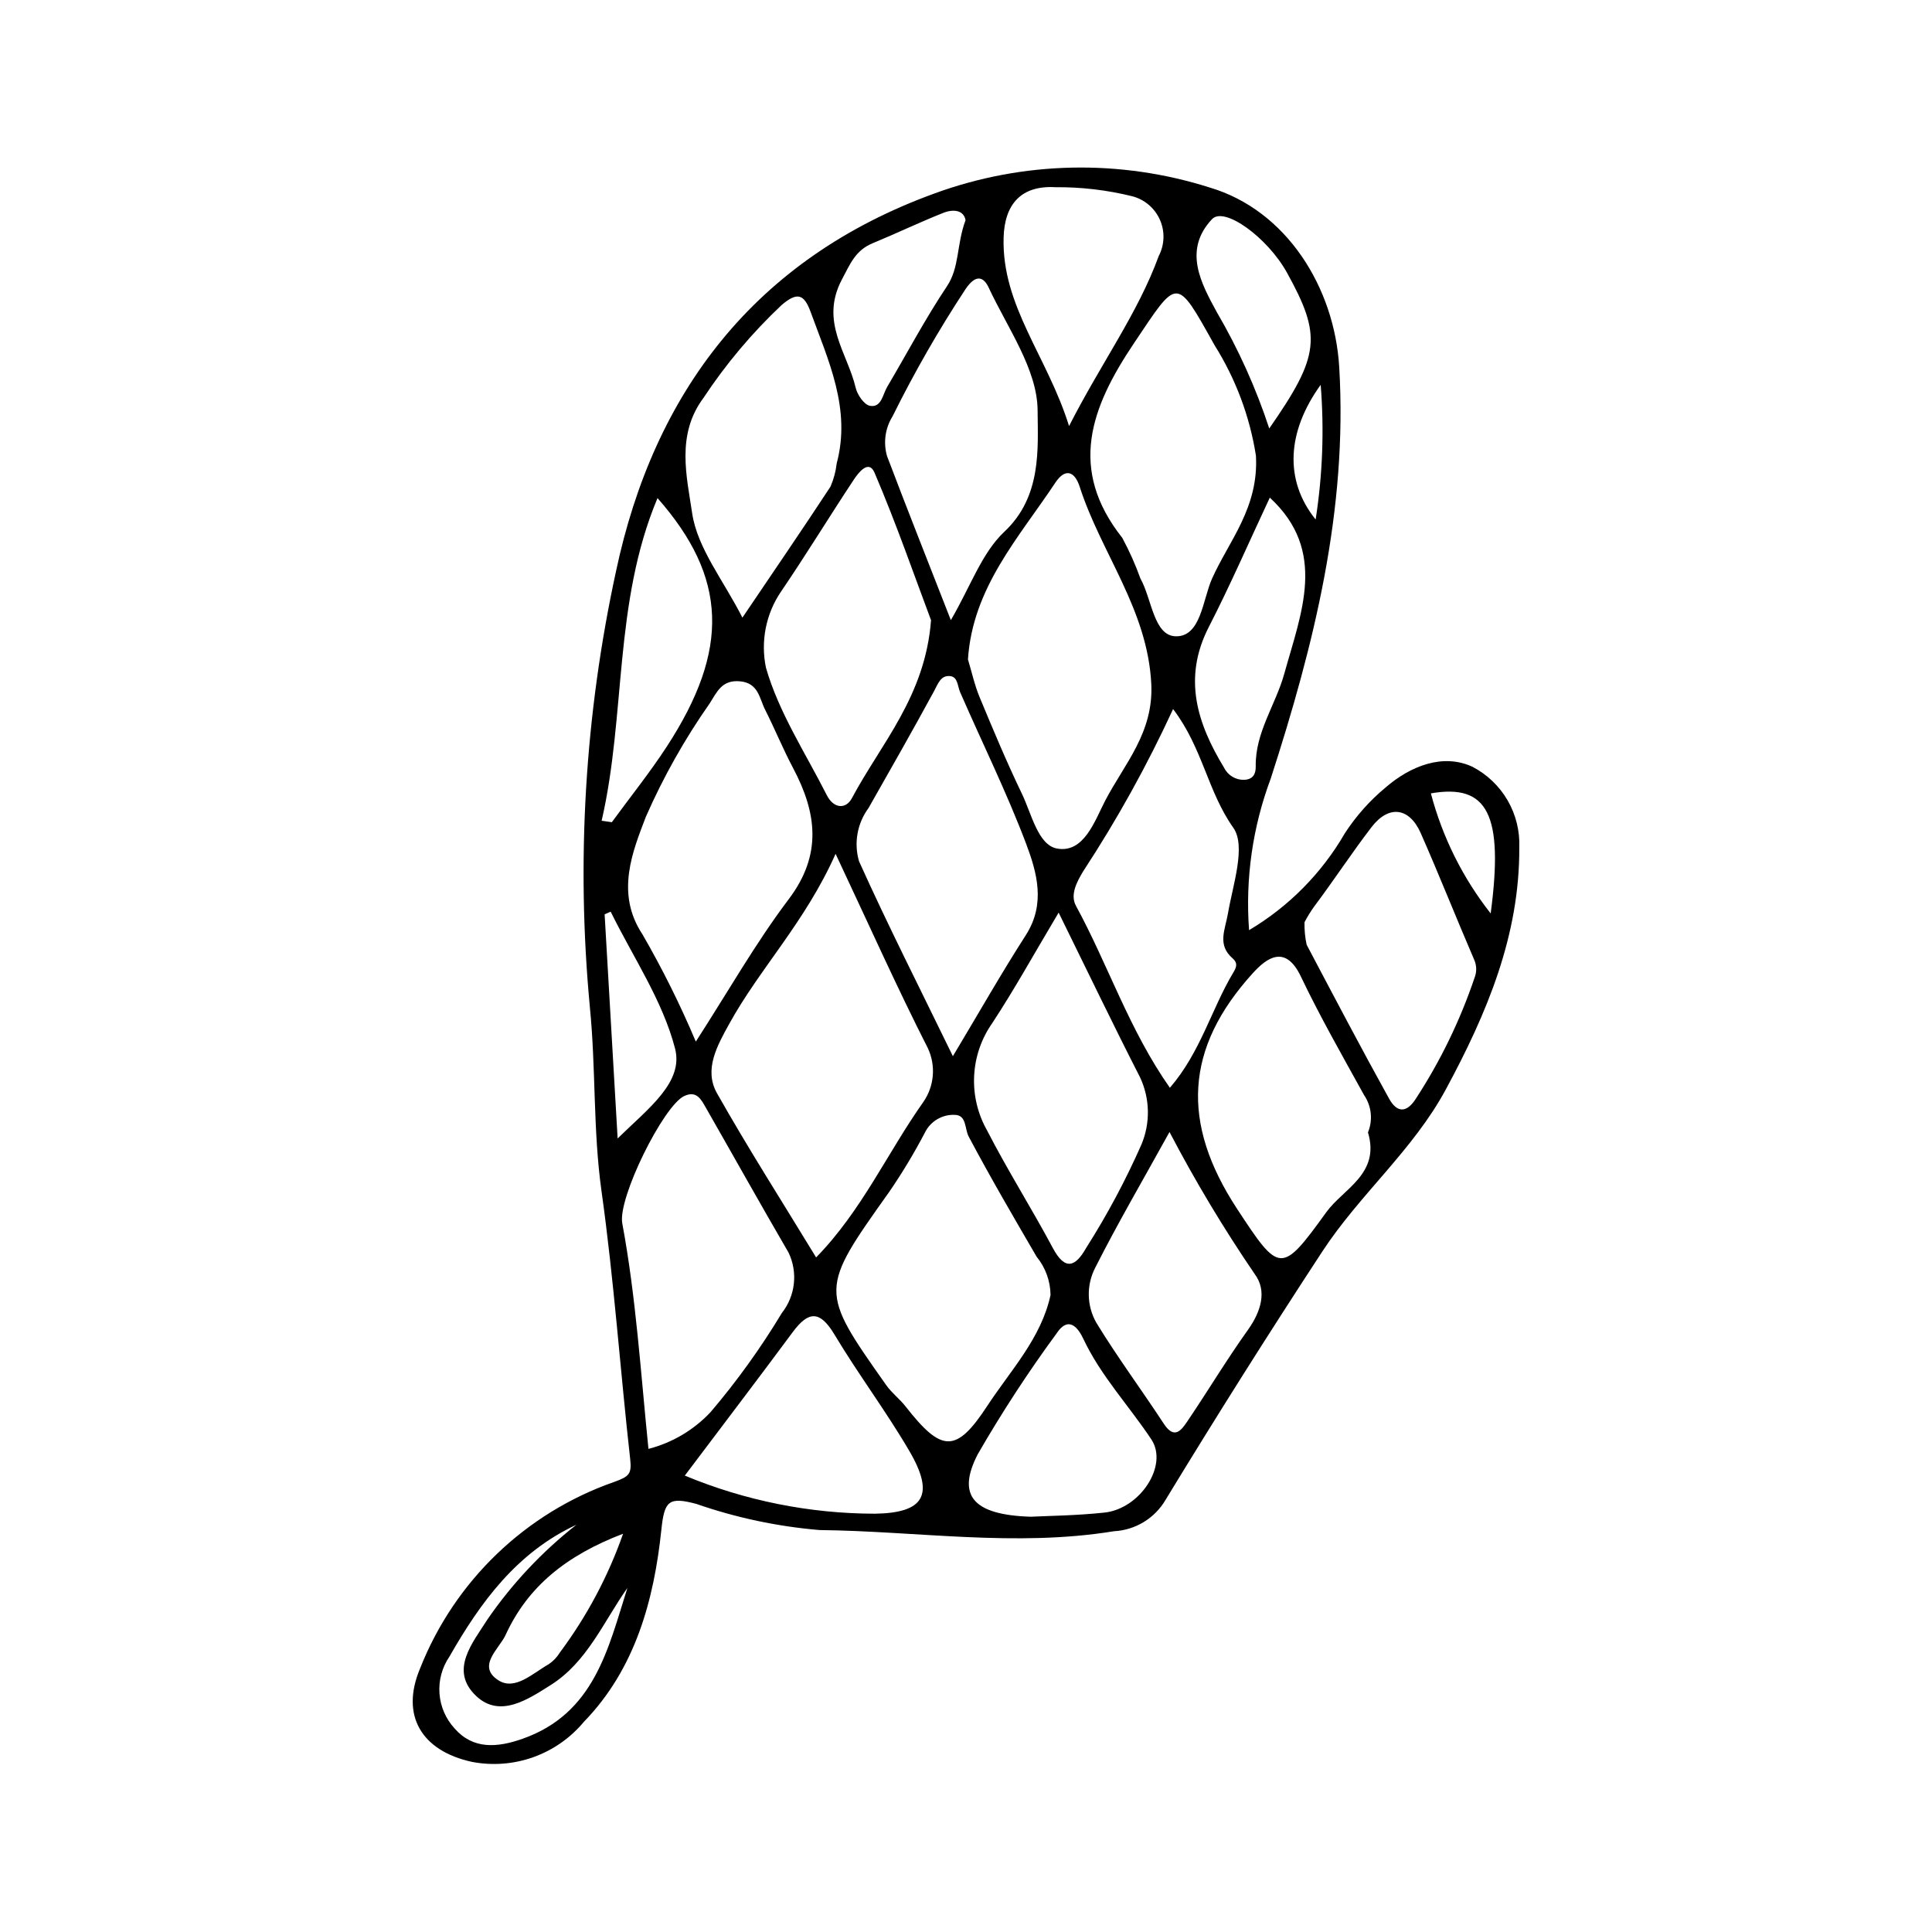 <?xml version="1.0" encoding="UTF-8"?>
<!-- Uploaded to: ICON Repo, www.svgrepo.com, Generator: ICON Repo Mixer Tools -->
<svg fill="#000000" width="800px" height="800px" version="1.1" viewBox="144 144 512 512" xmlns="http://www.w3.org/2000/svg">
 <path d="m475.02 390.5c10.512-6.242 19.25-15.078 25.371-25.66 2.961-4.562 6.59-8.648 10.773-12.121 6.617-5.742 15.227-9.133 23.035-5.523 3.891 2.019 7.129 5.113 9.332 8.906 2.199 3.797 3.273 8.141 3.094 12.523 0.117 23.277-8.586 43.934-19.477 64.102-8.695 16.102-22.785 27.75-32.723 42.934-14.215 21.707-28.055 43.637-41.523 65.789-2.871 4.914-8.023 8.051-13.711 8.344-26.086 4.25-52.012-0.027-77.996-0.316-11.129-0.934-22.094-3.258-32.645-6.922-7.297-1.949-8.48-0.84-9.27 6.734-1.957 18.75-6.93 37.004-20.539 51.004-3.547 4.269-8.18 7.508-13.406 9.375-5.231 1.867-10.867 2.293-16.316 1.234-13.262-2.91-18.949-12.23-13.711-24.711 9.148-23.18 27.926-41.238 51.449-49.465 3.992-1.441 4.691-2.109 4.246-6.082-2.648-23.637-4.285-47.406-7.59-70.941-2.281-16.254-1.465-32.562-3.098-48.852h0.004c-3.644-38.625-1.305-77.582 6.938-115.49 10.004-47.18 36.609-82.742 84.461-100.12h-0.004c23.465-8.57 49.109-9.109 72.914-1.535 20.27 6.016 33.031 26.406 34.285 47.617 2.238 37.855-6.652 73.469-18.152 109v0.004c-4.801 12.816-6.762 26.523-5.742 40.172zm-109.58-20.227c-8.07 18.129-20.113 30.375-28.227 45.137-3.062 5.57-6.766 11.996-3.207 18.301 8.227 14.57 17.25 28.688 26.273 43.52 12.059-12.316 18.887-27.734 28.418-41.195v-0.004c2.902-4.184 3.363-9.598 1.211-14.219-8.227-16.18-15.641-32.781-24.469-51.539zm35.078-51.52c1.008 3.328 1.746 6.769 3.074 9.969 3.578 8.613 7.18 17.23 11.223 25.629 2.547 5.293 4.269 13.543 9.238 14.508 7.231 1.402 10.145-7.523 12.84-12.688 5.07-9.719 12.859-17.973 12.207-30.957-0.996-19.754-13.297-34.613-18.965-52.199-1.348-4.18-3.856-5.027-6.473-1.082-9.637 14.527-21.918 27.809-23.145 46.82zm21.883 168.43c-0.043-3.703-1.344-7.281-3.691-10.148-6.133-10.527-12.281-21.059-17.988-31.816-1.102-2.074-0.523-5.641-3.598-5.766v0.004c-3.356-0.191-6.5 1.641-7.992 4.652-2.836 5.418-5.988 10.66-9.445 15.703-18.543 26.086-18.625 26.055-0.824 51.27 1.445 2.051 3.547 3.629 5.102 5.613 9.516 12.16 13.359 12.598 21.676-0.121 6.152-9.402 14.293-17.91 16.762-29.391zm-94.004-67.148c8.656-13.418 15.871-26.16 24.625-37.742 8.941-11.828 7.422-22.918 1.145-34.77-2.676-5.051-4.84-10.371-7.418-15.473-1.531-3.031-1.75-7.074-6.699-7.5-4.769-0.41-6.051 2.836-8 5.902l-0.004-0.004c-6.606 9.426-12.266 19.48-16.891 30.016-3.375 8.902-8.184 20.164-0.898 31.145 5.301 9.172 10.023 18.664 14.141 28.426zm68.125 3.867c6.938-11.574 12.859-22.004 19.332-32.082 5.297-8.246 2.969-16.57 0.07-24.242-5.16-13.645-11.66-26.781-17.492-40.172-0.703-1.617-0.566-4.047-2.688-4.242-2.473-0.227-3.164 2.066-4.223 4.012-5.652 10.395-11.5 20.684-17.355 30.969v-0.008c-2.988 4.051-3.922 9.258-2.523 14.09 7.637 16.957 16.07 33.559 24.879 51.676zm-80.676 104.07c6.289-1.621 11.988-4.988 16.438-9.719 7.008-8.234 13.336-17.031 18.914-26.297 1.762-2.234 2.863-4.918 3.176-7.746 0.316-2.828-0.168-5.688-1.395-8.254-7.41-12.723-14.586-25.582-21.898-38.363-1.25-2.184-2.461-4.695-5.789-3.117-5.481 2.598-17.633 27.035-16.383 33.734 3.633 19.504 4.859 39.262 6.938 59.762zm160.99-263.21c-1.633-10.406-5.367-20.371-10.973-29.293-10.301-18.418-9.637-17.973-21.379-0.469-11.414 17.012-17.512 33.301-3.055 51.555h-0.004c1.863 3.465 3.469 7.059 4.801 10.758 3.039 5.402 3.504 15.207 9.387 15.312 6.66 0.121 7.106-9.73 9.605-15.32 4.457-9.953 12.391-18.738 11.617-32.543zm-52.285 121.09c-6.551 10.98-11.699 20.32-17.543 29.207h0.004c-2.926 4.137-4.609 9.02-4.856 14.078-0.25 5.059 0.949 10.082 3.453 14.484 5.422 10.566 11.809 20.633 17.402 31.117 3.269 6.125 6.012 4.957 8.805 0.02 5.582-8.781 10.496-17.969 14.691-27.484 2.383-5.707 2.25-12.148-0.371-17.75-7.016-13.707-13.672-27.602-21.586-43.672zm30.328-53.941c-6.867 14.902-14.832 29.277-23.832 43-1.754 2.898-3.477 6.262-1.914 9.129 8.535 15.664 14.105 32.902 24.895 48.234 8.168-9.461 11.008-20.887 16.855-30.617 0.828-1.379 1.176-2.473-0.23-3.688-4.144-3.582-1.98-7.551-1.242-11.863 1.312-7.652 4.863-17.898 1.414-22.766-6.801-9.598-8.117-21.156-15.945-31.43zm51.645 112.19c1.336-3.25 0.957-6.953-1.016-9.863-5.738-10.398-11.652-20.734-16.762-31.445-4.121-8.637-9.09-4.914-12.738-0.895-18.008 19.832-19.121 39.668-4.168 62.461 11.219 17.105 11.695 17.449 23.645 0.883 4.492-6.215 14.348-10.133 11.039-21.141zm-115.79-135.74c-4.273-11.371-9.141-25.434-14.969-39.086-1.551-3.629-4.309 0.043-5.531 1.887-6.5 9.812-12.621 19.879-19.246 29.605v-0.004c-4.019 5.906-5.461 13.195-4 20.188 3.387 11.836 10.48 22.621 16.133 33.797 1.762 3.484 5 3.863 6.656 0.754 7.672-14.414 19.418-26.953 20.957-47.141zm-49.988-0.684c8.18-12.109 15.875-23.332 23.336-34.707v-0.004c0.855-1.965 1.414-4.047 1.656-6.18 3.852-14.438-2.184-27.137-6.91-40.109-1.762-4.84-3.606-5.293-7.644-1.879v-0.004c-7.867 7.406-14.844 15.699-20.797 24.715-7.234 9.719-4.387 20.801-2.961 30.477 1.375 9.309 8.305 17.805 13.32 27.691zm55.238 0.668c5.238-8.969 8.195-17.809 14.176-23.426 9.953-9.348 8.875-22 8.816-32.137-0.062-10.91-7.988-21.879-12.98-32.594-1.281-2.75-3.336-3.719-6.129 0.438l0.004-0.004c-7.121 10.824-13.574 22.078-19.324 33.691-1.969 3.148-2.504 6.984-1.477 10.551 5.305 13.996 10.832 27.906 16.914 43.477zm93.727 80.043c-0.055 2.008 0.137 4.012 0.562 5.973 7.199 13.641 14.371 27.297 21.844 40.785 2.004 3.621 4.574 4.09 7.227-0.18 6.441-9.91 11.613-20.586 15.402-31.785 0.652-1.598 0.609-3.398-0.121-4.961-4.785-11.102-9.23-22.355-14.109-33.414-3.031-6.875-8.492-7.543-13.043-1.613-5.262 6.856-10 14.113-15.191 21.027l0.004-0.004c-0.957 1.328-1.816 2.723-2.574 4.172zm-35.781 55.605c-6.984 12.641-13.68 24.094-19.66 35.914l0.004-0.004c-2.406 4.602-2.309 10.109 0.258 14.621 5.582 9.16 12.008 17.801 17.891 26.785 2.832 4.328 4.684 1.66 6.289-0.715 5.414-8.016 10.402-16.324 16.02-24.188 3.445-4.824 5.106-10.301 1.801-14.738-8.262-12.109-15.809-24.688-22.602-37.676zm-128.45 91.055c15.953 6.641 33.059 10.07 50.34 10.098 13.074-0.184 15.965-4.969 9.18-16.59-6.164-10.555-13.566-20.383-19.852-30.875-3.797-6.34-6.812-6.398-11.039-0.695-9.168 12.375-18.504 24.625-28.629 38.062zm101.83-278.14c8.578-16.82 18.195-29.809 23.766-45.059v-0.004c1.562-2.988 1.676-6.531 0.305-9.613-1.367-3.086-4.07-5.379-7.336-6.227-6.668-1.648-13.512-2.453-20.383-2.394-8.973-0.516-13.457 4.426-13.699 13.395-0.484 18.125 11.566 31.367 17.348 49.902zm-10.172 289.04c4.406-0.227 12.004-0.293 19.527-1.094 9.504-1.012 17.004-12.531 12.461-19.383-5.926-8.938-13.383-16.805-18.043-26.68-1.02-2.16-3.621-6.641-7.094-1.406v0.004c-7.551 10.289-14.531 20.988-20.902 32.047-5.547 10.809-1.352 16.031 14.051 16.512zm-113.7-184.45 2.699 0.395c4.871-6.664 10.059-13.125 14.559-20.031 16.734-25.688 16.102-44.777-2.449-65.863-11.691 27.801-8.34 57.453-14.809 85.5zm177.07-85.621c-5.449 11.633-10.453 23.152-16.176 34.305-6.934 13.512-3.082 25.527 4.07 37.285h-0.004c1 2.016 3.082 3.262 5.328 3.195 2.406-0.125 3.082-1.613 3.051-3.566-0.152-9.02 5.281-16.293 7.562-24.535 4.473-16.133 11.512-32.57-3.832-46.684zm-80.633-73.527c-0.438-2.551-3.031-3.082-5.949-1.918-6.277 2.496-12.379 5.434-18.625 8.008-4.547 1.871-5.926 5.328-8.203 9.652-5.898 11.195 1.473 19.359 3.664 28.676 0.438 1.863 2.25 4.504 3.785 4.777 3.039 0.543 3.356-2.961 4.543-4.977 5.266-8.914 10.109-18.102 15.852-26.691 3.391-5.086 2.508-10.984 4.934-17.527zm80.488 55.199c13.461-19.344 13.973-24.516 4.691-41.301-5.137-9.285-16.594-17.641-19.859-14.172-7.777 8.254-2.828 17.109 1.273 24.648 5.703 9.754 10.363 20.086 13.895 30.824zm-170.1 307.27c-6.328 8.969-10.66 19.648-20.332 25.738-5.93 3.734-13.441 8.879-19.754 2.887-7.18-6.812-0.949-14.043 3.031-20.328 6.539-9.488 14.477-17.93 23.543-25.043-15.77 7.332-25.383 20.465-33.652 34.945-1.957 2.863-2.887 6.309-2.637 9.77s1.668 6.734 4.019 9.281c4.894 5.586 11.281 5.09 17.973 2.734 19.031-6.699 22.684-23.793 27.809-39.984zm-2.586-119.12c8.129-7.965 17.539-14.859 15.215-23.836-3.289-12.707-11.148-24.234-17.059-36.266l-1.605 0.707c1.117 19.18 2.231 38.359 3.449 59.395zm1.445 104.75c-15.195 5.824-25.277 14.066-31.141 26.836-1.68 3.656-7.75 8.285-1.879 12.023 4.387 2.793 9.102-1.895 13.285-4.262 1.207-0.805 2.223-1.867 2.977-3.109 7.148-9.586 12.801-20.203 16.758-31.488zm229.92-164.38c3.484-26.277-0.793-34.43-15.848-31.82 3.051 11.582 8.445 22.41 15.848 31.82zm-46.387-104.4c1.844-11.805 2.293-23.781 1.336-35.688-8.949 12.379-9.715 25.301-1.336 35.688z"/>
</svg>